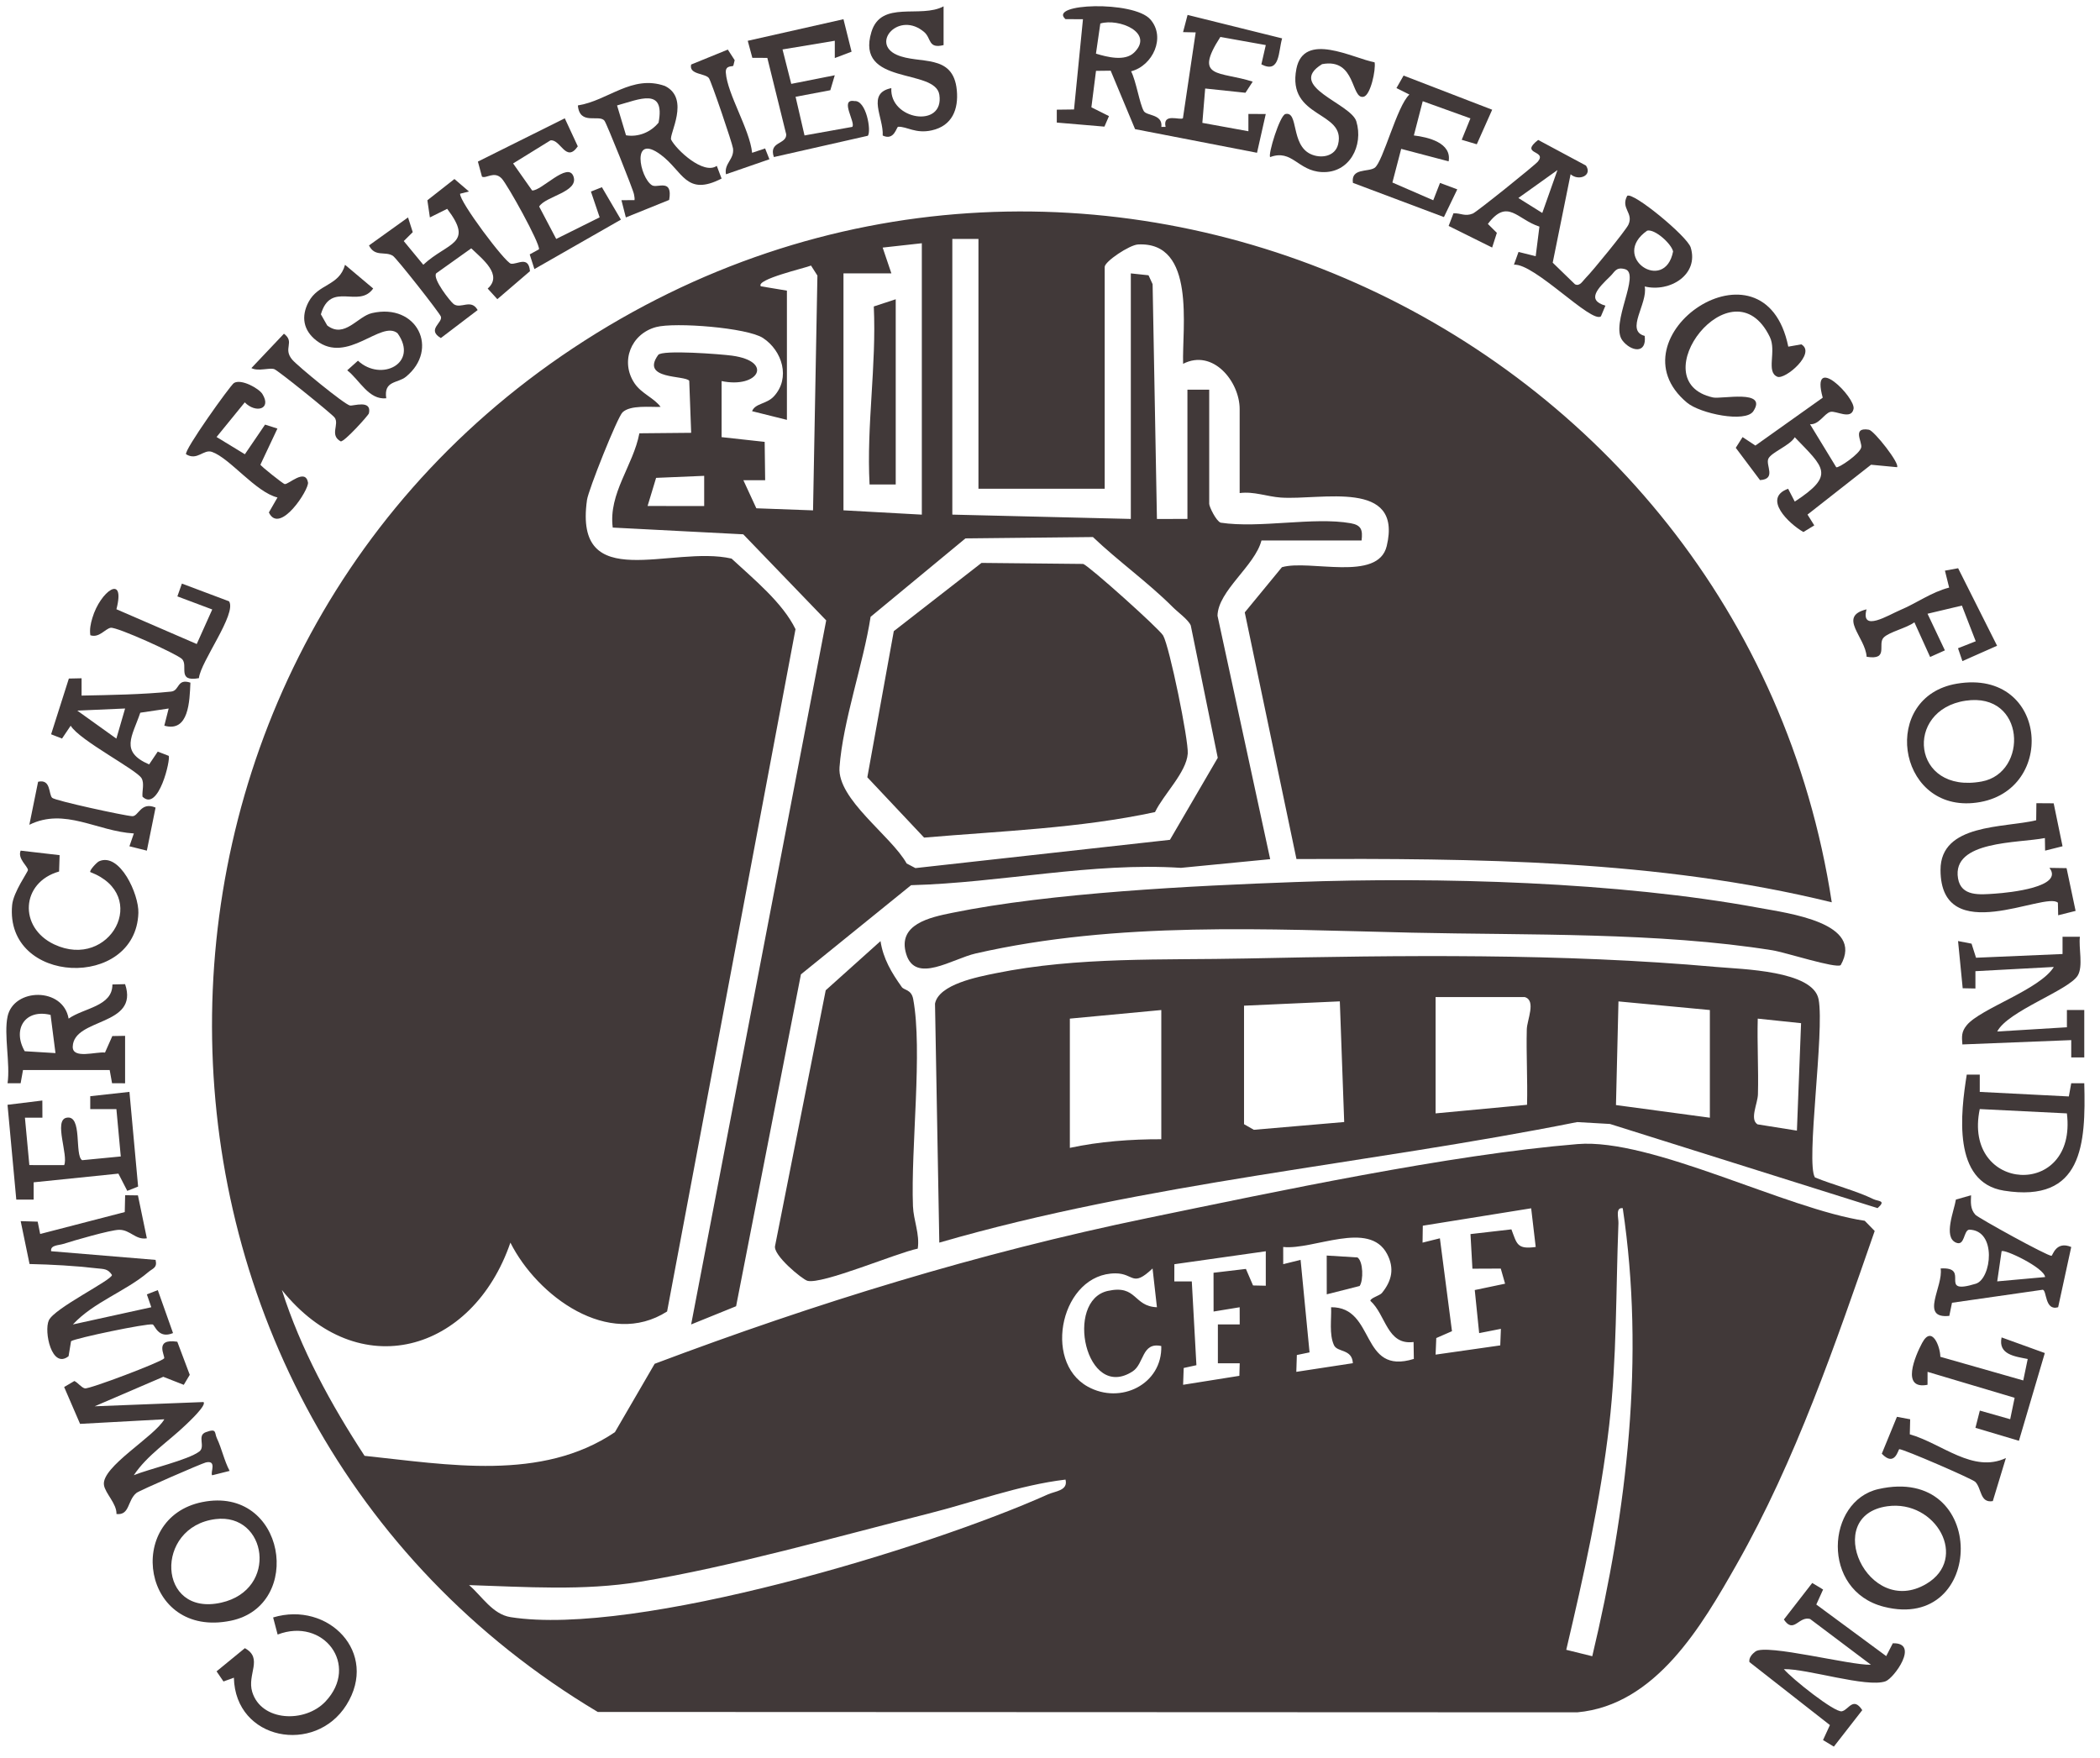 <svg width="86" height="72" viewBox="0 0 86 72" fill="none" xmlns="http://www.w3.org/2000/svg">
<g clip-path="url(#clip0_576_146)">
<path d="M46.322 2.922C46.529 3.324 46.667 4.241 46.839 4.546C46.957 4.755 47.621 4.662 47.561 5.198L47.734 5.197C47.6 4.61 48.334 4.941 48.444 4.842L48.966 1.327L48.449 1.316L48.634 0.611L52.506 1.572C52.347 2.102 52.429 3.032 51.656 2.636L51.837 1.846L49.977 1.513C48.86 3.243 49.945 2.905 51.301 3.344L51.004 3.799L49.355 3.625L49.239 5.032L51.125 5.375V4.667L51.836 4.669L51.478 6.257L46.484 5.289L45.485 2.895L44.884 2.902L44.695 4.394L45.415 4.755L45.229 5.186L43.278 5.02V4.492L43.984 4.483L44.35 0.786L43.636 0.785C42.891 0.137 46.418 0.017 47.106 0.791C47.756 1.522 47.208 2.694 46.322 2.92V2.922ZM46.443 2.155C47.288 1.334 45.811 0.736 45.061 0.963L44.882 2.197C45.334 2.334 46.062 2.525 46.443 2.155Z" fill="#413939"/>
<path d="M7.261 54.951L7.771 56.306L7.526 56.716L6.687 56.387L3.877 57.595L8.332 57.421C8.479 57.543 7.721 58.247 7.599 58.364C6.914 59.024 6.025 59.597 5.48 60.417C6.107 60.161 7.703 59.794 8.163 59.446C8.427 59.245 8.058 58.792 8.424 58.657C8.895 58.483 8.773 58.675 8.883 58.907C9.079 59.316 9.184 59.83 9.404 60.241L8.69 60.42C8.595 60.33 8.907 59.787 8.429 59.895C8.265 59.933 5.707 61.045 5.588 61.143C5.21 61.452 5.321 62.068 4.77 62.007C4.785 61.581 4.307 61.162 4.257 60.817C4.148 60.074 6.329 58.84 6.729 58.127L3.279 58.315L2.627 56.806L3.046 56.559C3.194 56.63 3.331 56.828 3.476 56.861C3.652 56.902 6.62 55.775 6.721 55.633C6.781 55.55 6.282 54.802 7.261 54.951Z" fill="#413939"/>
<path d="M5.649 48.958L6.014 50.715C5.549 50.792 5.339 50.365 4.881 50.367C4.53 50.369 3.026 50.806 2.59 50.946C2.403 51.005 2.052 50.99 2.094 51.244L6.371 51.599C6.45 51.928 6.259 51.941 6.075 52.098C5.149 52.888 3.831 53.328 2.985 54.243L6.196 53.538L6.014 53.011L6.462 52.837L7.086 54.596C6.476 54.851 6.345 54.264 6.251 54.243C6.02 54.191 3.088 54.804 2.91 54.929L2.808 55.544C2.117 56.089 1.791 54.526 2 54.074C2.231 53.572 4.577 52.432 4.586 52.217C4.414 51.951 4.242 51.977 3.972 51.945C3.067 51.84 2.121 51.788 1.21 51.768L0.847 50.012L1.543 50.033L1.645 50.538L5.109 49.64L5.125 48.95L5.65 48.957L5.649 48.958Z" fill="#413939"/>
<path d="M77.515 67.301C78.627 67.265 77.561 68.739 77.214 68.859C76.445 69.128 74.002 68.338 73.054 68.36C73.36 68.732 75.127 70.144 75.428 70.086C75.704 70.032 75.889 69.468 76.264 70.039L75.101 71.533L74.657 71.265L74.939 70.651L71.642 68.069C71.613 67.892 71.758 67.734 71.891 67.636C72.332 67.311 75.795 68.214 76.619 68.18L74.127 66.305C73.657 66.178 73.456 66.931 73.054 66.327L74.215 64.831L74.66 65.099L74.382 65.714L77.245 67.826L77.515 67.301Z" fill="#413939"/>
<path d="M74.125 17.375L75.198 19.135C75.277 19.192 76.175 18.587 76.223 18.317C76.263 18.095 75.836 17.484 76.536 17.599C76.751 17.635 77.815 18.991 77.689 19.134L76.624 19.033L74.022 21.075L74.299 21.517L73.854 21.789C73.258 21.45 72.164 20.401 73.228 20.017L73.5 20.543C75.165 19.453 74.708 19.162 73.5 17.907C73.305 18.246 72.547 18.52 72.42 18.783C72.293 19.046 72.762 19.622 72.076 19.663L71.084 18.34L71.363 17.901L71.888 18.248L74.645 16.287C74.126 14.402 76.004 16.288 75.907 16.749C75.811 17.21 75.197 16.812 74.962 16.868C74.714 16.927 74.493 17.402 74.125 17.374L74.125 17.375Z" fill="#413939"/>
<path d="M19.207 7.842L18.843 7.934C18.797 8.24 20.69 10.758 20.924 10.799C21.182 10.843 21.647 10.454 21.704 11.106L20.367 12.253L19.972 11.818C20.603 11.262 19.767 10.619 19.299 10.171L17.864 11.194C17.7 11.418 18.453 12.36 18.576 12.452C18.873 12.672 19.288 12.216 19.561 12.698L18.054 13.845C17.463 13.497 18.141 13.218 18.055 12.965C18.004 12.815 16.236 10.566 16.088 10.476C15.765 10.275 15.355 10.54 15.111 10.052L16.71 8.905L16.903 9.508L16.535 9.873L17.335 10.843C18.341 9.909 19.428 10.015 18.313 8.553L17.605 8.905L17.502 8.202L18.61 7.332L19.207 7.844L19.207 7.842Z" fill="#413939"/>
<path d="M85.177 38.366C85.119 38.817 85.319 39.574 85.088 39.953C84.717 40.562 82.219 41.407 81.791 42.246L84.645 42.072V41.364L85.356 41.364V43.307H84.822V42.598L80.364 42.775C80.338 42.449 80.321 42.256 80.545 41.985C81.11 41.301 83.536 40.532 84.109 39.602L80.898 39.775V40.484L80.377 40.474L80.187 38.541L80.74 38.648L80.923 39.224L84.466 39.072V38.364L85.177 38.364L85.177 38.366Z" fill="#413939"/>
<path d="M64.32 7.137L63.587 10.758L64.498 11.642C64.697 11.746 64.821 11.497 64.944 11.377C65.192 11.136 66.579 9.436 66.687 9.203C66.912 8.714 66.359 8.543 66.637 8.022C66.862 7.835 69.094 9.674 69.237 10.132C69.583 11.242 68.395 11.983 67.355 11.733C67.493 12.428 66.54 13.544 67.355 13.757C67.442 14.523 66.779 14.387 66.442 13.944C65.924 13.265 67.211 11.2 66.544 11.022C66.177 10.924 66.131 11.133 65.948 11.31C65.452 11.792 64.943 12.287 65.746 12.518L65.561 12.957C65.167 13.256 62.833 10.773 61.999 10.841L62.187 10.318L62.89 10.493L63.043 9.281C62.124 8.984 61.743 8.1 60.932 9.171L61.3 9.536L61.107 10.138L59.325 9.253L59.523 8.736C59.836 8.723 59.985 8.879 60.316 8.746C60.475 8.682 62.865 6.762 62.984 6.613C63.363 6.141 62.209 6.34 62.991 5.731L64.948 6.78C65.229 7.196 64.646 7.426 64.32 7.137ZM63.783 6.964L62.181 8.109L63.16 8.722L63.782 6.964H63.783ZM67.456 9.446C65.916 10.521 68.178 12.039 68.517 10.298C68.447 9.982 67.772 9.37 67.456 9.446Z" fill="#413939"/>
<path d="M29.354 6.793L29.551 7.313C28.092 8.063 27.97 7.011 27.062 6.338C25.83 5.423 26.2 7.277 26.701 7.588C26.919 7.722 27.56 7.285 27.404 8.188L25.63 8.905L25.449 8.198L25.985 8.197C25.997 8.116 25.975 8.038 25.963 7.957C25.937 7.781 24.853 5.08 24.757 4.949C24.547 4.662 23.741 5.159 23.665 4.318C24.902 4.124 25.88 3.042 27.233 3.522C28.281 4.042 27.381 5.521 27.486 5.723C27.699 6.136 28.809 7.175 29.354 6.793H29.354ZM25.637 5.541C26.144 5.625 26.651 5.414 26.97 5.022C27.249 3.562 26.18 4.069 25.27 4.318L25.637 5.541Z" fill="#413939"/>
<path d="M81.076 44.01V44.719L84.724 44.905L84.822 44.365L85.356 44.364C85.422 46.867 85.291 49.274 82.069 48.764C79.935 48.426 80.298 45.553 80.543 44.011H81.076V44.01ZM84.644 45.599L81.076 45.422C80.361 48.847 85.079 49.124 84.644 45.599Z" fill="#413939"/>
<path d="M8.284 61.518C11.696 60.834 12.463 65.758 9.452 66.377C5.809 67.125 5.08 62.161 8.284 61.518ZM8.828 62.215C6.311 62.528 6.436 66.226 9.059 65.637C11.42 65.107 10.938 61.953 8.828 62.215Z" fill="#413939"/>
<path d="M80.139 28C83.937 27.362 84.259 32.591 80.789 32.889C77.665 33.158 77.019 28.525 80.139 28ZM80.5 28.697C77.962 29.07 78.292 32.535 81.158 32.006C83.073 31.652 82.959 28.335 80.5 28.697Z" fill="#413939"/>
<path d="M76.924 60.986C81.445 59.961 81.323 66.868 77.149 65.805C74.552 65.143 74.79 61.471 76.924 60.986ZM77.291 61.689C74.579 62.069 76.49 66.288 78.888 64.868C80.636 63.834 79.285 61.41 77.291 61.689Z" fill="#413939"/>
<path d="M23.129 4.845L23.662 5.993C23.18 6.695 22.952 5.685 22.541 5.75L21.013 6.694L21.791 7.8C22.167 7.832 23.265 6.593 23.486 7.229C23.707 7.866 22.341 8.032 22.08 8.459L22.778 9.786L24.557 8.901L24.2 7.846L24.649 7.667L25.428 8.995L21.885 11.02L21.693 10.419L22.073 10.21C22.114 9.955 20.775 7.548 20.545 7.309C20.235 6.988 19.912 7.328 19.738 7.235L19.571 6.618L23.128 4.846L23.129 4.845Z" fill="#413939"/>
<path d="M80.72 48.951C80.709 49.238 80.682 49.511 80.895 49.749C81.014 49.881 83.835 51.438 84.013 51.432C84.064 51.43 84.191 50.806 84.822 51.071L84.286 53.538C83.731 53.701 83.829 52.839 83.653 52.822L79.939 53.355L79.829 53.892C78.595 54.019 79.593 52.686 79.474 51.95C80.743 51.873 79.313 53.069 80.914 52.575C81.56 52.376 81.79 50.373 80.636 50.361C80.405 50.408 80.468 51.051 80.1 50.891C79.572 50.66 80.028 49.583 80.099 49.129L80.721 48.951H80.72ZM83.752 52.302C83.715 51.918 82.067 51.135 81.97 51.246L81.791 52.479L83.752 52.302Z" fill="#413939"/>
<path d="M3.341 27.779V28.488C4.524 28.464 5.836 28.445 7.009 28.324C7.363 28.288 7.236 27.773 7.798 27.958C7.764 28.715 7.737 30.006 6.729 29.72L6.907 29.017L5.745 29.189C5.416 30.162 4.897 30.784 6.107 31.307L6.46 30.782L6.907 30.955C7.001 31.066 6.495 33.273 5.835 32.627C5.814 32.392 5.919 32.084 5.798 31.874C5.6 31.527 3.25 30.319 2.895 29.721L2.54 30.248L2.093 30.073L2.82 27.79L3.341 27.779L3.341 27.779ZM5.123 29.017L3.164 29.103L4.765 30.25L5.123 29.017Z" fill="#413939"/>
<path d="M61.108 4.494L60.478 5.909L59.861 5.725L60.217 4.848L58.264 4.145L57.901 5.548C58.478 5.615 59.459 5.846 59.325 6.608L57.382 6.097L57.022 7.475L58.695 8.202L58.972 7.492L59.679 7.755L59.132 8.89L55.405 7.489C55.318 6.871 56.023 7.057 56.295 6.873C56.637 6.641 57.212 4.325 57.719 3.873L57.188 3.607L57.48 3.095L61.109 4.494L61.108 4.494Z" fill="#413939"/>
<path d="M0.31 41.63C0.56 40.457 2.586 40.417 2.81 41.718C3.435 41.276 4.611 41.22 4.603 40.319L5.123 40.306C5.708 42.039 3.021 41.675 2.979 42.863C2.961 43.392 3.94 43.062 4.3 43.108L4.6 42.432L5.123 42.423V44.366L4.589 44.364L4.492 43.824H0.942L0.845 44.364H0.31C0.425 43.561 0.152 42.373 0.31 41.63ZM2.071 41.565C1.018 41.308 0.5 42.16 1.012 43.053L2.272 43.13L2.071 41.565H2.071Z" fill="#413939"/>
<path d="M5.301 44.718L5.656 48.596L5.212 48.772L4.849 48.066L1.378 48.422V49.13L0.667 49.13L0.308 45.247L1.734 45.072L1.737 45.776H1.021L1.202 47.716L2.628 47.718C2.808 47.315 2.194 45.889 2.719 45.778C3.395 45.634 3.039 47.315 3.364 47.516L4.946 47.363L4.767 45.423H3.696V44.895L5.301 44.718Z" fill="#413939"/>
<path d="M34.187 2.377V1.669L32.046 2.025L32.404 3.435L34.186 3.082L34.004 3.695L32.581 3.964L32.947 5.547L34.901 5.197C35.062 5.038 34.361 4.031 34.989 4.139C35.475 4.094 35.69 5.361 35.541 5.56L31.692 6.432C31.47 5.785 32.21 5.925 32.198 5.504L31.424 2.371L30.81 2.368L30.622 1.671L34.542 0.787L34.874 2.117L34.188 2.377H34.187Z" fill="#413939"/>
<path d="M84.103 32.9L84.466 34.659L83.752 34.838L83.743 34.322C82.656 34.538 79.921 34.416 80.186 35.976C80.314 36.727 81.085 36.641 81.698 36.599C82.299 36.559 84.536 36.326 83.929 35.544L84.631 35.555L85.001 37.306L84.287 37.485L84.276 36.971C83.769 36.492 79.477 38.859 79.469 35.632C79.463 33.72 82.07 33.913 83.387 33.594L83.395 32.895L84.102 32.9H84.103Z" fill="#413939"/>
<path d="M73.236 14.197L73.768 14.103C74.392 14.461 73.105 15.561 72.788 15.43C72.31 15.232 72.763 14.388 72.479 13.801C70.951 10.647 67.151 15.613 70.15 16.278C70.5 16.355 72.402 15.931 71.804 16.84C71.486 17.325 69.629 16.942 69.089 16.492C65.876 13.816 72.259 9.406 73.235 14.198L73.236 14.197Z" fill="#413939"/>
<path d="M2.441 35.023L2.42 35.693C0.855 36.135 0.751 37.988 2.222 38.679C4.501 39.748 6.185 36.663 3.697 35.716C3.652 35.65 3.965 35.314 4.058 35.273C4.908 34.9 5.692 36.63 5.667 37.389C5.565 40.544 0.188 40.345 0.497 37.064C0.547 36.534 1.144 35.711 1.144 35.633C1.144 35.483 0.707 35.165 0.846 34.838L2.442 35.023L2.441 35.023Z" fill="#413939"/>
<path d="M15.819 16.312C15.097 16.385 14.733 15.568 14.22 15.166L14.659 14.773C15.612 15.654 17.157 14.876 16.281 13.649C15.606 13.092 14.232 14.939 12.955 13.946C12.417 13.527 12.324 12.959 12.636 12.368C13.036 11.608 13.887 11.725 14.13 10.845L15.283 11.815C14.693 12.655 13.548 11.486 13.141 12.873L13.4 13.329C14.111 13.877 14.638 12.959 15.233 12.823C17.084 12.398 18.001 14.308 16.623 15.431C16.284 15.708 15.708 15.576 15.818 16.313L15.819 16.312Z" fill="#413939"/>
<path d="M9.579 68.71L9.152 68.865L8.869 68.45L10.028 67.501C10.79 67.919 10.108 68.568 10.329 69.293C10.699 70.505 12.485 70.58 13.329 69.686C14.735 68.196 13.25 66.224 11.37 66.943L11.185 66.243C13.442 65.561 15.529 67.687 14.186 69.828C12.904 71.871 9.637 71.279 9.578 68.71H9.579Z" fill="#413939"/>
<path d="M38.642 0.26V1.847C38.001 2.007 38.145 1.568 37.85 1.315C36.823 0.433 35.639 1.762 36.725 2.245C37.639 2.651 39.041 2.16 39.184 3.698C39.257 4.473 38.998 5.151 38.16 5.338C37.495 5.487 37.143 5.178 36.783 5.191C36.711 5.194 36.626 5.778 36.149 5.551C36.191 4.8 35.471 3.82 36.502 3.609C36.426 4.916 38.677 5.273 38.469 3.883C38.303 2.778 35.017 3.519 35.686 1.311C36.087 -0.013 37.698 0.77 38.643 0.259L38.642 0.26Z" fill="#413939"/>
<path d="M56.294 2.553C56.348 2.859 56.129 3.894 55.846 3.962C55.316 4.092 55.547 2.362 54.143 2.627C52.654 3.537 55.321 4.233 55.545 4.97C55.845 5.958 55.27 7.104 54.132 7.047C53.142 6.998 52.923 6.099 52.017 6.433C51.917 6.339 52.41 4.722 52.642 4.67C53.186 4.548 52.853 5.921 53.667 6.307C54.091 6.508 54.675 6.414 54.798 5.913C55.137 4.529 52.69 4.873 53.09 2.821C53.393 1.271 55.411 2.387 56.294 2.553Z" fill="#413939"/>
<path d="M82.857 56.537L83.04 55.658C82.524 55.554 81.818 55.481 81.97 54.774L83.74 55.414L82.68 59.008L80.899 58.477L81.079 57.771L82.322 58.124L82.504 57.247L78.938 56.184L78.937 56.714C77.84 56.928 78.425 55.541 78.717 54.998C79.117 54.255 79.457 55.148 79.462 55.568L82.857 56.536V56.537Z" fill="#413939"/>
<path d="M8.868 17.897L10.028 18.604L10.855 17.39L11.361 17.552L10.665 19.03C10.68 19.092 11.595 19.816 11.657 19.826C11.817 19.852 12.499 19.164 12.613 19.757C12.668 20.037 11.455 21.923 11.011 20.988L11.364 20.374C10.471 20.158 9.412 18.762 8.68 18.507C8.334 18.387 8.08 18.883 7.622 18.605C7.508 18.47 9.431 15.781 9.58 15.687C9.876 15.501 10.603 15.909 10.744 16.134C11.14 16.768 10.467 16.935 10.024 16.479L8.869 17.897H8.868Z" fill="#413939"/>
<path d="M80.365 27.075L80.185 26.549L80.911 26.263L80.344 24.802L78.937 25.136L79.648 26.636L79.043 26.907L78.399 25.486C78.087 25.721 77.373 25.878 77.143 26.108C76.871 26.377 77.376 27.052 76.443 26.898C76.395 26.088 75.244 25.249 76.439 24.956C76.185 25.917 77.345 25.184 77.81 24.989C78.489 24.704 79.097 24.25 79.822 24.065L79.65 23.371L80.19 23.272L81.785 26.447L80.365 27.076V27.075Z" fill="#413939"/>
<path d="M9.381 24.627C9.706 25.134 8.211 27.104 8.146 27.774C7.225 27.941 7.723 27.261 7.454 26.991C7.25 26.786 4.79 25.668 4.533 25.711C4.31 25.748 4.061 26.14 3.699 26.016C3.665 25.768 3.712 25.544 3.783 25.307C4.105 24.218 5.153 23.46 4.768 24.952L8.057 26.376L8.692 24.961L7.264 24.425L7.449 23.901L9.382 24.627H9.381Z" fill="#413939"/>
<path d="M10.294 15.076L11.628 13.667C12.093 14.018 11.569 14.263 11.97 14.733C12.188 14.989 14.091 16.554 14.331 16.608C14.46 16.638 15.237 16.352 15.108 16.928C15.09 17.007 14.1 18.107 13.952 18.076C13.483 17.818 13.911 17.376 13.702 17.099C13.594 16.954 11.382 15.166 11.231 15.118C11.015 15.049 10.579 15.223 10.295 15.075L10.294 15.076Z" fill="#413939"/>
<path d="M30.032 2.689C30 2.745 29.702 2.655 29.724 2.973C29.785 3.855 30.7 5.288 30.801 6.258L31.333 6.079L31.509 6.522L29.73 7.138C29.647 6.688 30.076 6.529 30.019 6.079C29.992 5.869 29.124 3.318 29.03 3.197C28.878 2.998 28.203 3.059 28.304 2.643L29.806 2.031L30.087 2.465L30.032 2.689Z" fill="#413939"/>
<path d="M78.226 58.127L78.211 58.743C79.538 59.123 80.794 60.345 82.146 59.715L81.61 61.478C81.078 61.568 81.159 60.959 80.893 60.69C80.774 60.569 77.951 59.344 77.781 59.351C77.735 59.353 77.603 60.103 77.064 59.537L77.684 58.026L78.226 58.127V58.127Z" fill="#413939"/>
<path d="M2.137 32.675C2.257 32.793 5.106 33.411 5.417 33.427C5.675 33.44 5.762 32.816 6.371 33.075L6.014 34.838L5.3 34.66L5.482 34.134C3.973 34.047 2.655 33.063 1.202 33.779L1.56 32.017C2.095 31.894 1.983 32.525 2.137 32.676V32.675Z" fill="#413939"/>
<path d="M32.224 17.195L30.799 16.84C30.931 16.509 31.392 16.559 31.695 16.23C32.382 15.482 32.036 14.36 31.245 13.842C30.601 13.421 27.643 13.188 26.869 13.395C25.84 13.67 25.388 14.806 25.985 15.697C26.269 16.121 26.783 16.295 27.053 16.664C26.62 16.679 25.817 16.579 25.494 16.887C25.283 17.088 24.096 20.067 24.039 20.474C23.488 24.383 27.509 22.315 29.959 22.877C30.87 23.722 32.05 24.683 32.578 25.768L27.319 53.712C24.924 55.24 22.002 53.082 20.902 50.892C19.357 55.39 14.68 56.745 11.544 52.832C12.312 55.247 13.549 57.51 14.93 59.624C18.33 59.98 22.178 60.684 25.182 58.655L26.81 55.854C33.41 53.369 40.061 51.316 46.989 49.887C52.247 48.803 59.357 47.286 64.606 46.856C67.639 46.607 73.151 49.518 76.365 49.997L76.773 50.415C75.169 55.027 73.543 59.803 71.123 64.065C69.693 66.585 67.809 69.838 64.593 70.129L24.479 70.113C3.804 57.771 3.38 27.586 23.465 14.261C43.975 0.655 71.384 13.235 75.015 36.954C67.874 35.201 60.426 35.154 53.093 35.182L50.976 25.081L52.498 23.23C53.631 22.901 56.435 23.847 56.79 22.362C57.449 19.608 54.107 20.491 52.454 20.378C51.889 20.339 51.346 20.116 50.767 20.194V16.754C50.767 15.627 49.673 14.272 48.451 14.9C48.403 13.444 48.992 9.889 46.605 10.012C46.253 10.031 45.24 10.71 45.24 10.931V20.017H40.07V9.785H39V21.076L46.31 21.253V11.197L47.035 11.274L47.202 11.638L47.379 21.254L48.628 21.253V15.96H49.52V20.635C49.52 20.75 49.799 21.335 49.989 21.406C51.589 21.649 53.797 21.16 55.315 21.429C55.757 21.508 55.809 21.711 55.76 22.135H51.66C51.392 23.176 49.88 24.195 49.86 25.218L52.017 35.187L48.362 35.543C44.719 35.307 40.99 36.155 37.311 36.253L32.8 39.905L30.145 53.497L28.304 54.243L33.835 25.408L30.438 21.883L25.093 21.607C24.912 20.204 25.932 19.072 26.184 17.746L28.305 17.726L28.226 15.596C28.055 15.358 26.218 15.559 26.954 14.537C27.112 14.317 29.54 14.505 29.981 14.566C31.701 14.803 31.049 15.92 29.551 15.607V17.903L31.315 18.097L31.335 19.668H30.443L30.974 20.817L33.296 20.902L33.475 11.286L33.213 10.876C32.974 10.979 30.938 11.441 31.157 11.725L32.226 11.903V17.196L32.224 17.195ZM37.752 9.962L36.147 10.14L36.504 11.196H34.542V20.9L37.751 21.077V9.962H37.752ZM28.838 19.488L26.869 19.571L26.52 20.723L28.838 20.725V19.488ZM48.019 24.855C47.005 23.844 45.798 22.985 44.758 21.995L39.538 22.05L35.653 25.262C35.358 27.179 34.516 29.539 34.38 31.425C34.285 32.739 36.49 34.223 37.13 35.364L37.489 35.553L47.912 34.395L49.87 31.037L48.765 25.617C48.669 25.382 48.248 25.085 48.019 24.856V24.855ZM62.704 49.486L58.267 50.199L58.257 50.892L58.967 50.715L59.462 54.519L58.819 54.8L58.791 55.479L61.439 55.101L61.465 54.423L60.575 54.598L60.395 52.834L61.637 52.574L61.46 51.955L60.299 51.96L60.22 50.542L61.896 50.349C62.123 50.95 62.125 51.175 62.891 51.07L62.705 49.486L62.704 49.486ZM65.207 67.831C66.631 61.859 67.369 55.589 66.455 49.482C66.145 49.44 66.287 49.883 66.279 50.097C66.171 52.861 66.218 55.608 65.9 58.368C65.544 61.451 64.852 64.555 64.142 67.568L65.207 67.831ZM56.592 52.955C57.008 52.447 57.108 51.935 56.805 51.357C56.069 49.958 53.79 51.204 52.55 51.07L52.551 51.774L53.262 51.598L53.629 55.387L53.109 55.495L53.087 56.184L55.403 55.83C55.373 55.235 54.77 55.395 54.63 55.093C54.425 54.647 54.532 54.02 54.512 53.538C56.348 53.522 55.682 56.343 57.9 55.655L57.889 54.962C56.798 55.102 56.765 53.858 56.119 53.274C56.124 53.157 56.504 53.062 56.592 52.955ZM51.836 51.246L48.093 51.776L48.091 52.48H48.807L48.996 55.912L48.475 56.026L48.451 56.714L50.755 56.347L50.769 55.833H49.875V54.243H50.769L50.767 53.539L49.699 53.714L49.697 52.126L51.023 51.969L51.315 52.646L51.837 52.657V51.246L51.836 51.246ZM47.379 53.538L47.2 51.951C46.359 52.745 46.45 52.154 45.685 52.151C43.474 52.145 42.669 55.745 44.542 56.787C45.893 57.54 47.602 56.688 47.557 55.127C46.749 54.954 46.865 55.855 46.382 56.167C44.463 57.405 43.584 53.264 45.369 52.869C46.571 52.603 46.404 53.502 47.379 53.538ZM43.635 60.597C41.724 60.825 39.874 61.524 38.006 61.994C34.308 62.924 29.91 64.178 26.204 64.782C23.892 65.16 21.537 64.992 19.21 64.918C19.742 65.375 20.171 66.115 20.914 66.231C26.052 67.038 38.027 63.4 42.915 61.203C43.218 61.067 43.749 61.051 43.635 60.597Z" fill="#413939"/>
<path d="M74.326 48.222C75.078 48.529 76.003 48.762 76.723 49.112C76.921 49.208 77.262 49.156 76.89 49.479L65.932 46.032L64.588 45.955C55.895 47.694 46.994 48.416 38.467 50.892L38.291 41.104C38.447 40.309 40.051 40.007 40.777 39.859C44.135 39.175 47.642 39.327 51.043 39.255C57.363 39.122 63.979 39.036 70.289 39.602C71.338 39.696 74.252 39.747 74.476 40.928C74.726 42.244 73.943 47.635 74.326 48.221V48.222ZM62.446 40.836H58.791V45.599L62.536 45.247C62.563 44.22 62.499 43.182 62.526 42.152C62.536 41.778 62.917 40.974 62.446 40.837V40.836ZM50.946 41.189V46.041L51.348 46.271L55.048 45.953L54.869 41.011L50.946 41.188V41.189ZM70.023 41.366L66.28 41.013L66.178 45.258L70.023 45.776V41.365V41.366ZM47.558 41.366L43.813 41.718V47.011C45.019 46.75 46.327 46.654 47.558 46.658V41.366ZM73.758 41.904L71.984 41.718C71.956 42.746 72.019 43.783 71.992 44.813C71.983 45.2 71.643 45.843 71.976 46.048L73.588 46.305L73.758 41.904Z" fill="#413939"/>
<path d="M53.049 36.124C58.917 35.91 66.267 36.114 72.025 37.179C73.24 37.403 76.363 37.795 75.381 39.527C75.179 39.674 73.124 39.006 72.584 38.919C67.927 38.173 62.546 38.305 57.803 38.197C51.904 38.061 45.771 37.722 39.958 39.049C38.998 39.268 37.491 40.308 37.113 39.077C36.735 37.85 38.092 37.569 38.99 37.386C43.039 36.559 48.854 36.278 53.049 36.124Z" fill="#413939"/>
<path d="M36.927 40.421C37.029 40.564 37.323 40.516 37.398 40.92C37.789 43.025 37.297 47.012 37.388 49.4C37.41 49.98 37.673 50.542 37.584 51.138C36.741 51.306 33.665 52.618 33.066 52.455C32.854 52.397 31.632 51.393 31.743 51.016L33.815 40.557L36.059 38.543C36.17 39.267 36.509 39.833 36.927 40.42V40.421Z" fill="#413939"/>
<path d="M40.196 23.054L44.359 23.096C44.588 23.165 47.478 25.755 47.634 26.029C47.896 26.492 48.679 30.316 48.641 30.865C48.586 31.637 47.648 32.535 47.301 33.259C44.231 33.922 40.994 34.035 37.844 34.304L35.519 31.834L36.603 25.849L40.196 23.053V23.054Z" fill="#413939"/>
<path d="M36.682 12.255V19.842L35.611 19.843C35.482 17.394 35.897 14.996 35.784 12.551L36.682 12.256V12.255Z" fill="#413939"/>
<path d="M54.334 53.009L54.332 51.421L55.592 51.499C55.83 51.663 55.84 52.441 55.68 52.668L54.334 53.009Z" fill="#413939"/>
</g>
<defs>
<clipPath id="clip0_576_146">
<rect width="85.108" height="71.278" fill="white" transform="translate(0.259 0.255)"/>
</clipPath>
</defs>
</svg>

